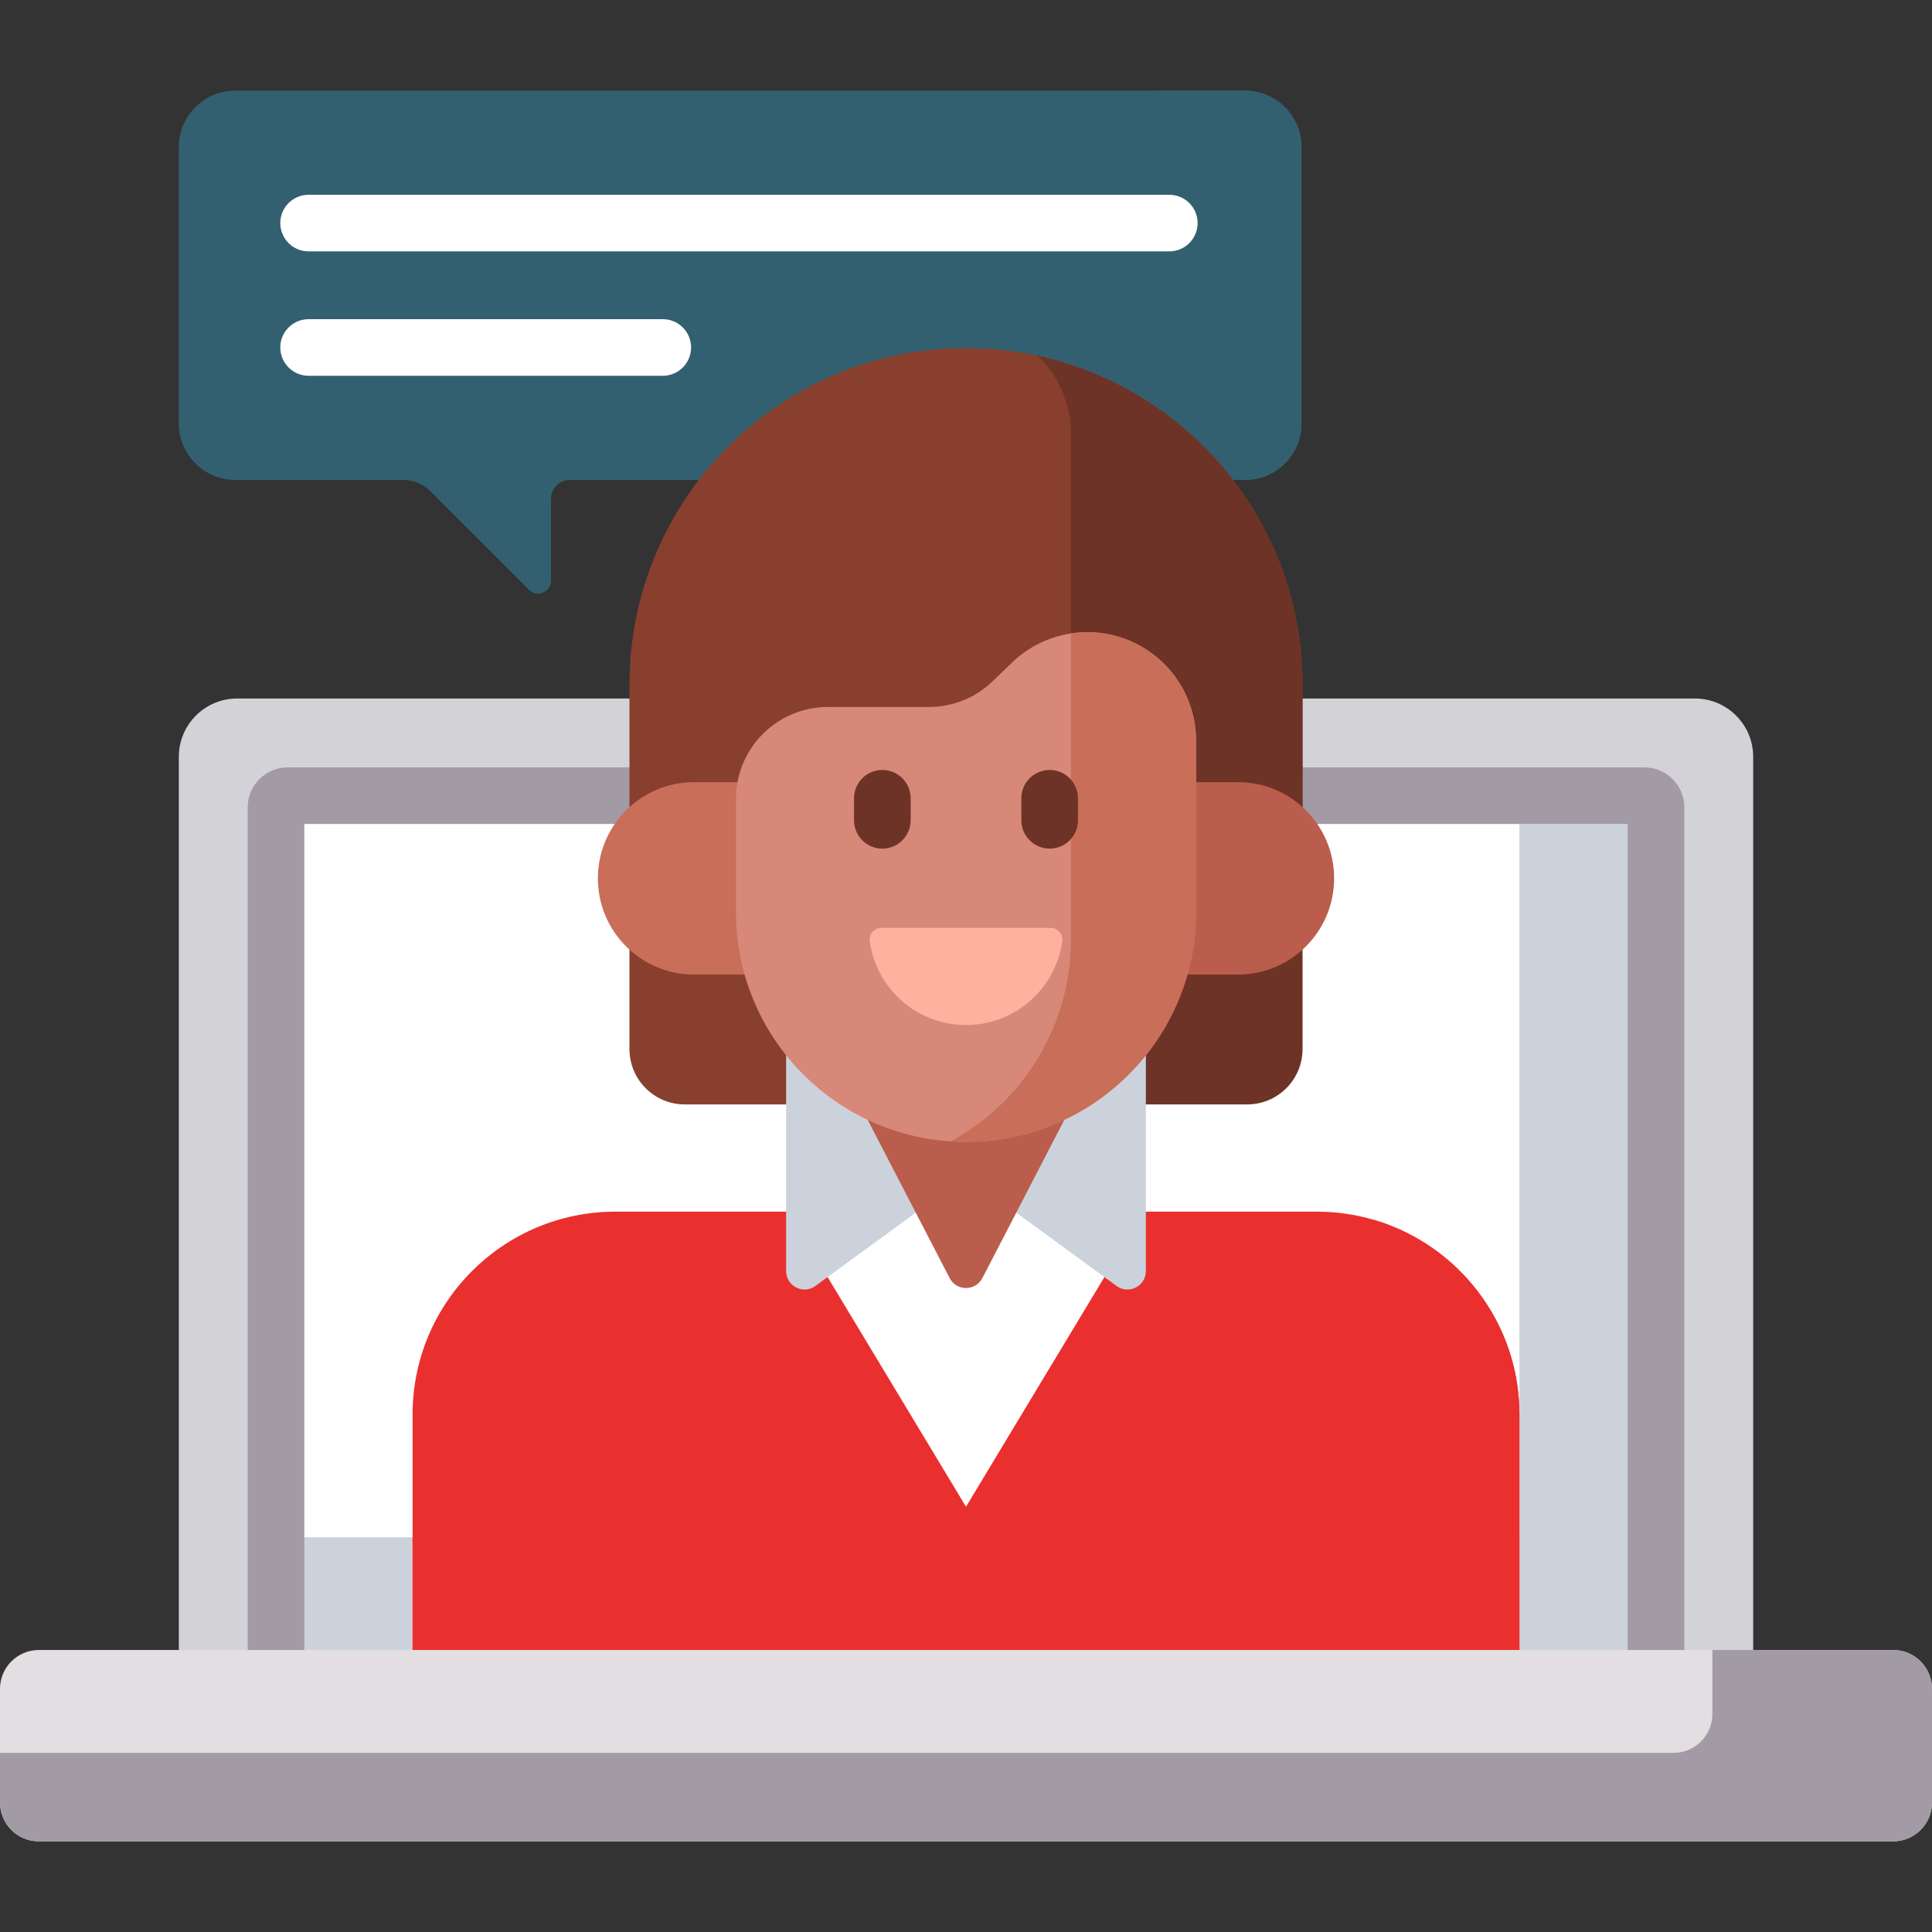 <?xml version="1.0" encoding="UTF-8"?> <svg xmlns="http://www.w3.org/2000/svg" width="512" height="512" viewBox="0 0 512 512" fill="none"><rect x="0" y="0" width="512" height="512" fill="#333333" stroke="none"/><g clip-path="url(#clip0_66_244)"><path d="M464.612 438.292V200.563C464.612 192.029 457.694 185.11 449.159 185.11H62.841C54.307 185.11 47.388 192.029 47.388 200.563V438.292H464.612Z" fill="#D2D2D7"></path><path d="M438.857 438.292V213.955C438.857 212.248 437.473 210.864 435.766 210.864H76.233C74.526 210.864 73.142 212.248 73.142 213.955V438.292H438.857Z" fill="white"></path><path d="M435.767 210.865H402.661V407.387H73.143V438.292H438.857V213.955C438.857 212.248 437.473 210.865 435.767 210.865Z" fill="#CCD2DB"></path><path d="M167.488 214.626L167.816 214.329V203.364H76.233C70.394 203.364 65.643 208.115 65.643 213.955V437.262C65.643 437.613 65.675 437.955 65.722 438.293H80.643V218.364H164.138C165.117 217.017 166.236 215.761 167.488 214.626Z" fill="#A29AA5"></path><path d="M435.767 203.364H344.185V214.329L344.513 214.626C345.764 215.761 346.883 217.017 347.862 218.364H431.358V438.292H446.279C446.325 437.954 446.358 437.612 446.358 437.261V213.955C446.357 208.115 441.606 203.364 435.767 203.364Z" fill="#A29AA5"></path><path d="M329.948 24.016H62.346C54.085 24.016 47.389 30.713 47.389 38.974V112.232C47.389 120.493 54.086 127.189 62.346 127.189H106.933C109.578 127.189 112.114 128.24 113.984 130.11L140.157 156.283C142.324 158.45 146.028 156.915 146.028 153.851V132.175C146.028 129.421 148.26 127.189 151.014 127.189H186.518C202.672 106.541 227.812 93.245 256 93.245C284.188 93.245 309.328 106.541 325.482 127.189H329.947C338.208 127.189 344.904 120.492 344.904 112.232V38.973C344.905 30.712 338.208 24.016 329.948 24.016Z" fill="#326070"></path><path d="M329.948 24.016H306.479V109.165C313.67 114.203 320.08 120.284 325.483 127.189H329.948C338.209 127.189 344.905 120.492 344.905 112.231V38.973C344.905 30.712 338.208 24.016 329.948 24.016Z" fill="#326070"></path><path d="M183.942 208.253H196.252L196.4 207.455C198.446 196.375 208.118 188.333 219.399 188.333H246.155C252.758 188.333 259.01 185.807 263.76 181.221L268.839 176.316C274.056 171.28 280.921 168.507 288.17 168.507C303.514 168.507 315.998 180.991 315.998 196.335V208.253H328.059C334.718 208.253 340.762 210.925 345.185 215.248V181.43C345.185 132.175 305.256 92.246 256.001 92.246C206.746 92.246 166.817 132.175 166.817 181.43V215.248C171.239 210.924 177.283 208.253 183.942 208.253Z" fill="#883F2E"></path><path d="M274.989 94.278C280.427 99.517 283.815 106.869 283.815 115.016V168.85C285.244 168.626 286.698 168.506 288.169 168.506C303.513 168.506 315.997 180.99 315.997 196.334V208.252H328.058C334.717 208.252 340.761 210.924 345.184 215.247V181.43C345.184 138.692 315.12 102.982 274.989 94.278Z" fill="#6D3326"></path><path d="M328.058 257.298H313.921L313.72 258.007C311.481 265.92 307.666 273.086 302.695 279.228V292.681H330.519C338.619 292.681 345.185 286.115 345.185 278.015V250.302C340.761 254.626 334.717 257.298 328.058 257.298Z" fill="#6D3326"></path><path d="M209.305 279.229C204.334 273.086 200.519 265.921 198.28 258.008L198.079 257.299H183.942C177.283 257.299 171.239 254.627 166.816 250.304V278.017C166.816 286.117 173.382 292.683 181.482 292.683H209.306V279.229H209.305Z" fill="#883F2E"></path><path d="M348.885 321.095H163.115C133.416 321.095 109.339 345.171 109.339 374.871V438.294H402.66V374.871C402.661 345.171 378.585 321.095 348.885 321.095Z" fill="#EA2F2F"></path><path d="M364.169 323.312V397.086C364.169 402.776 359.557 407.388 353.867 407.388H109.339V438.293H402.66V374.87C402.661 350.483 386.421 329.899 364.169 323.312Z" fill="#EA2F2F"></path><path d="M268.972 319.913L259.475 338.246C258.79 339.569 257.49 340.359 255.999 340.359C254.508 340.359 253.209 339.569 252.523 338.246L243.026 319.913L218.817 337.6L256 399.303L293.183 337.599L268.972 319.913Z" fill="white"></path><path d="M230.641 296.002C221.83 291.875 214.183 285.671 208.331 278.02V336.844C208.331 340.844 212.873 343.151 216.103 340.791L243.481 320.79L230.641 296.002Z" fill="#CCD2DB"></path><path d="M281.359 296.002L268.519 320.79L295.897 340.791C299.127 343.151 303.669 340.844 303.669 336.844V278.02C297.817 285.671 290.17 291.875 281.359 296.002Z" fill="#CCD2DB"></path><path d="M256 301.641C246.36 301.641 237.252 299.342 229.173 295.285L251.66 338.694C253.483 342.214 258.518 342.214 260.342 338.694L282.829 295.285C274.748 299.343 265.64 301.641 256 301.641Z" fill="#BB5D4C"></path><path d="M196.003 241.644V211.728C196.003 210.206 196.154 208.72 196.433 207.278H183.942C169.86 207.278 158.445 218.694 158.445 232.775C158.445 246.857 169.861 258.272 183.942 258.272H198.365C196.838 252.988 196.003 247.413 196.003 241.644Z" fill="#C96E59"></path><path d="M328.058 207.278H315.997V241.644C315.997 247.413 315.162 252.989 313.635 258.273H328.058C342.14 258.273 353.555 246.857 353.555 232.776C353.555 218.693 342.14 207.278 328.058 207.278Z" fill="#BB5D4C"></path><path d="M268.162 175.614L263.083 180.518C258.54 184.905 252.471 187.357 246.155 187.357H219.398C205.939 187.357 195.028 198.268 195.028 211.727V241.643C195.028 275.317 222.326 302.615 256 302.615C289.674 302.615 316.972 275.317 316.972 241.643V196.333C316.972 180.426 304.077 167.53 288.169 167.53C280.704 167.531 273.531 170.429 268.162 175.614Z" fill="#D78878"></path><path d="M288.169 167.531C286.702 167.531 285.248 167.647 283.815 167.866V248.922C283.815 272.028 270.961 292.129 252.015 302.472C253.334 302.557 254.66 302.616 256 302.616C289.674 302.616 316.972 275.318 316.972 241.644V196.334C316.972 180.427 304.077 167.531 288.169 167.531Z" fill="#C96E59"></path><path d="M233.552 245.893C231.691 245.893 230.23 247.531 230.479 249.375C232.179 261.952 242.957 271.647 256 271.647C269.043 271.647 279.821 261.952 281.521 249.375C281.77 247.53 280.309 245.893 278.448 245.893H233.552Z" fill="#FFB09E"></path><path d="M501.698 437.263H10.302C4.612 437.263 0 441.875 0 447.565V477.683C0 483.373 4.612 487.985 10.302 487.985H501.698C507.388 487.985 512 483.373 512 477.683V447.565C512 441.875 507.388 437.263 501.698 437.263Z" fill="#E2DEE2"></path><path d="M501.698 437.263H453.795V454.231C453.795 459.92 449.183 464.533 443.493 464.533H0V477.683C0 483.373 4.612 487.985 10.302 487.985H501.698C507.388 487.985 512 483.373 512 477.683V447.565C512 441.875 507.388 437.263 501.698 437.263Z" fill="#A29AA5"></path><path d="M175.646 99.584H81.779C77.637 99.584 74.279 96.227 74.279 92.084C74.279 87.941 77.637 84.584 81.779 84.584H175.646C179.788 84.584 183.146 87.941 183.146 92.084C183.146 96.227 179.788 99.584 175.646 99.584Z" fill="white"></path><path d="M309.879 51.618H81.779C77.637 51.618 74.279 54.975 74.279 59.118C74.279 63.261 77.637 66.618 81.779 66.618H309.879C314.022 66.618 317.379 63.261 317.379 59.118C317.379 54.975 314.021 51.618 309.879 51.618Z" fill="white"></path><path d="M233.828 224.895C229.686 224.895 226.328 221.538 226.328 217.395V211.546C226.328 207.403 229.686 204.046 233.828 204.046C237.97 204.046 241.328 207.403 241.328 211.546V217.395C241.328 221.537 237.97 224.895 233.828 224.895Z" fill="#6D3326"></path><path d="M278.172 224.895C274.029 224.895 270.672 221.538 270.672 217.395V211.546C270.672 207.403 274.029 204.046 278.172 204.046C282.315 204.046 285.672 207.403 285.672 211.546V217.395C285.672 221.537 282.314 224.895 278.172 224.895Z" fill="#6D3326"></path></g><defs><clipPath id="clip0_66_244"><rect width="512" height="512" fill="white"></rect></clipPath></defs></svg> 
